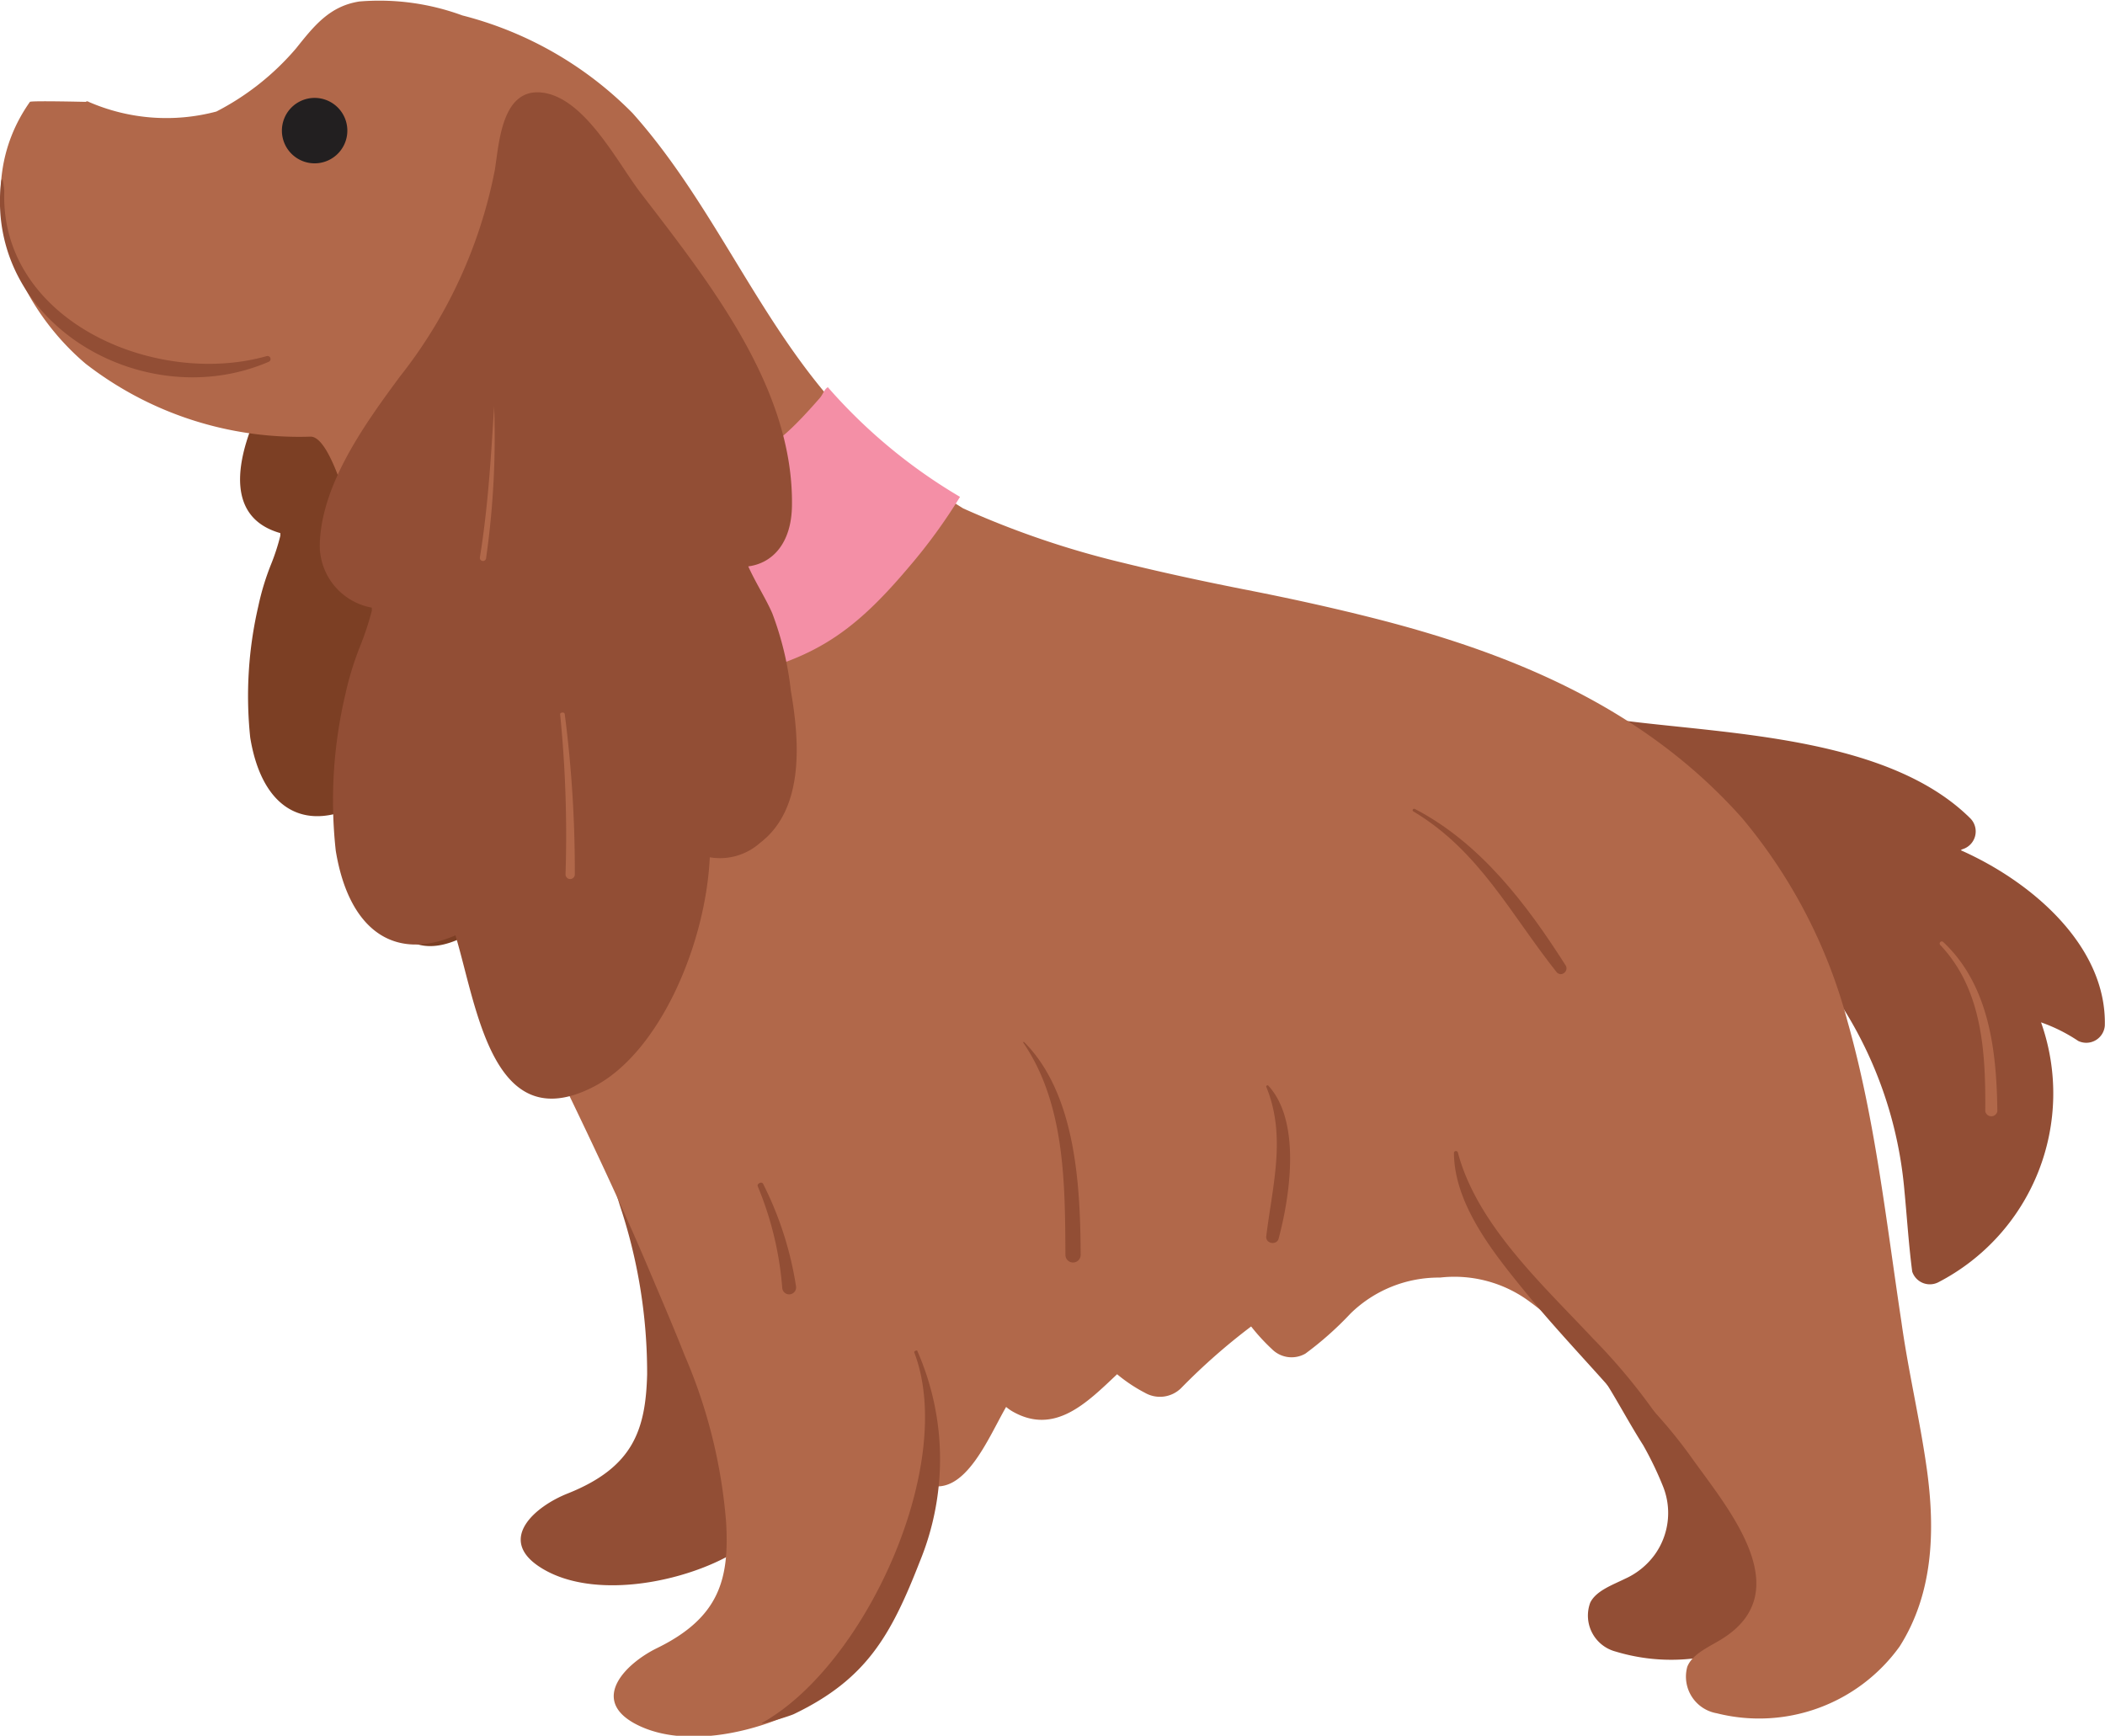 <svg xmlns="http://www.w3.org/2000/svg" viewBox="0 0 113.23 93.38"><defs><style>.cls-1{fill:#924e35;}.cls-2{fill:#7c3f24;}.cls-3{fill:#b1684a;}.cls-4{fill:#221f20;}.cls-5{fill:#f48fa6;}</style></defs><title>Asset 22</title><g id="Layer_2" data-name="Layer 2"><g id="Layer_1-2" data-name="Layer 1"><path class="cls-1" d="M97.73,61c-.06-1.55-.1-3.1-.2-4.66h-67c.47,1.32.93,2.64,1.36,4,.49,1.49,1,3,1.44,4.47a28.47,28.47,0,0,1,1.48,9.13c-.08,3-.76,5-4.26,6.4-1.78.7-3.8,2.46-1.53,3.95,3.14,2.06,9,.58,11.38-1.39,3.29-2.69,4.33-6.52,5.18-10.2l.21.1c2,.8,3.46-2.28,4.54-3.83l.32.26c2.16,1.49,4.07-.13,5.78-1.52a7.58,7.58,0,0,0,1.41,1.16,1.64,1.64,0,0,0,2-.08,32.42,32.42,0,0,1,4-3,12.18,12.18,0,0,0,1,1.32,1.51,1.51,0,0,0,1.78.38,19,19,0,0,0,2.6-2,6.72,6.72,0,0,1,5-1.53c1.21,0,2.43.1,3.64.1,3.07,1.09,1.64,2.75,4.16,5.06a26.55,26.55,0,0,1,4.81,6c.52.88,1,1.75,1.56,2.63A18.39,18.39,0,0,1,89.47,80,3.84,3.84,0,0,1,89,83.65a4,4,0,0,1-1.58,1.28c-.69.34-1.57.65-1.88,1.29a2,2,0,0,0,1.37,2.63,10.3,10.3,0,0,0,6.87-.32A8.32,8.32,0,0,0,99,82.38c.81-4.51-.23-9.13-.58-13.67C98.21,66.12,97.81,63.54,97.73,61Z"/><path class="cls-2" d="M33.84,32.44A14.37,14.37,0,0,0,33,28.93c-.3-.67-.75-1.38-1.08-2.12,1.1-.15,1.93-1,2-2.74,0-2.78-1.25-5.47-2.52-7.87-1.59-3-3.87-5.58-5.83-8.36-.49-.71-2.16-2.89-3.41-2.46a.26.26,0,0,0-.49.12A39.37,39.37,0,0,1,21,9.59c-.26.8-.57,1.71-.91,2.66a12.88,12.88,0,0,1-.71,1.31c-1.46,2.33-3.15,4.48-4.57,6.83s-3.57,7.2.27,8.29c0,.05,0,.09,0,.14a11.54,11.54,0,0,1-.5,1.54,13.64,13.64,0,0,0-.68,2.23,21.41,21.41,0,0,0-.44,7.09c.58,3.55,2.61,5,5.38,3.83,1,3.29,1.64,9.18,6.17,6.86C28,48.85,30,43.94,30.23,40a2.7,2.7,0,0,0,2.26-.66C34.48,37.77,34.21,34.66,33.84,32.44Z"/><path class="cls-1" d="M97.08,51.46a22,22,0,0,1,5.36,12.59c.14,1.45.23,2.91.42,4.36a1,1,0,0,0,1.39.58A11.44,11.44,0,0,0,109.79,55a8.87,8.87,0,0,1,2,1,1,1,0,0,0,1.43-.82c.11-4.27-3.91-7.74-7.75-9.44l.08-.05a1,1,0,0,0,.45-1.65c-4.35-4.34-12.82-4.54-18.55-5.26-.31,0-1.19-.12-1,.49.79,2.27,2.36,3.64,4,5.29C92.8,46.81,95,49,97.08,51.46Z"/><path class="cls-3" d="M103.65,79.06c-.37-2.66-1-5.28-1.37-7.94-.82-5.42-1.41-10.91-2.9-16.17A28.32,28.32,0,0,0,93.7,44c-5.34-6-12.52-8.93-20.15-10.83-2.12-.53-4.27-1-6.41-1.42s-4.49-.92-6.72-1.47a48.28,48.28,0,0,1-8.61-2.93,38.09,38.09,0,0,1-5.24-3.9c-5.32-4.92-7.75-12-12.55-17.37A19.71,19.71,0,0,0,24.87.83,12.94,12.94,0,0,0,19.33.08c-1.61.25-2.45,1.33-3.41,2.53A14.14,14.14,0,0,1,11.64,6a10.46,10.46,0,0,1-6.87-.52.13.13,0,0,0-.16,0s-2.93-.07-3,0c-3.32,4.7-.95,10.75,3,14.09a18.72,18.72,0,0,0,12.1,3.92c1.25,0,2.5,5.53,2.75,6.42,1.21,4.3,2.09,8.66,3.77,12.81,1,2.44,2,4.88,3.1,7.26,2.89,6.21,6.07,12.33,8.7,18.61.61,1.44,1.23,2.88,1.8,4.33a28.21,28.21,0,0,1,2.23,9c.17,3-.34,5.09-3.71,6.74-1.72.84-3.59,2.76-1.21,4.06,3.31,1.8,9-.16,11.23-2.33,3.06-2.94,3.78-6.85,4.33-10.59l.21.08c2,.64,3.26-2.55,4.21-4.19a2.62,2.62,0,0,0,.34.24c2.27,1.3,4-.46,5.63-2a8.35,8.35,0,0,0,1.5,1,1.62,1.62,0,0,0,1.94-.25,33.46,33.46,0,0,1,3.77-3.32,10.57,10.57,0,0,0,1.12,1.22,1.49,1.49,0,0,0,1.8.24,17.86,17.86,0,0,0,2.43-2.16,6.79,6.79,0,0,1,4.81-1.93,6.8,6.8,0,0,1,4.62,1.15c1.27.89,2.34,2,3.56,3A26.23,26.23,0,0,1,91,78.43c1.92,2.7,5.84,7.22,1.53,9.8-.65.39-1.51.77-1.77,1.44a2,2,0,0,0,1.59,2.5,9.31,9.31,0,0,0,9.83-3.59C104,85.72,104.1,82.33,103.65,79.06Z"/><path class="cls-4" d="M18.57,7.65a1.76,1.76,0,1,1-1-2.26A1.76,1.76,0,0,1,18.57,7.65Z"/><path class="cls-5" d="M44.53,20.83c-.2.12-.25.37-.43.58-2.31,2.65-3,2.87-5.08,3.68a3.43,3.43,0,0,0-2.56,1.79c-.44,1.11,0,2.81-.05,4A20.65,20.65,0,0,0,36,34.57a1.06,1.06,0,0,0,1,.85c.24.38.92,1.29,1.42,1.2,5.08-.95,7.3-2.35,10.5-6.15a29.25,29.25,0,0,0,2.72-3.74A28.92,28.92,0,0,1,44.53,20.83Z"/><path class="cls-1" d="M42.54,37.16a16.94,16.94,0,0,0-1-4.17c-.35-.8-.9-1.65-1.29-2.52,1.31-.17,2.32-1.25,2.35-3.25.1-6.37-4.49-12.08-8.16-16.87-1.25-1.64-3-5.11-5.29-5.37C27,4.74,26.85,7.66,26.62,9.13a25.87,25.87,0,0,1-5.11,11.13c-1.86,2.52-4.3,5.87-4.31,9.16A3.41,3.41,0,0,0,20,32.69c0,.06,0,.11,0,.17a15.67,15.67,0,0,1-.6,1.83,16.56,16.56,0,0,0-.82,2.65,24.87,24.87,0,0,0-.52,8.42c.69,4.23,3.11,6,6.44,4.56,1.17,3.91,2,10.91,7.4,8.16,3.56-1.81,6.06-7.65,6.28-12.36a3.24,3.24,0,0,0,2.71-.78C43.3,43.5,43,39.8,42.54,37.16Z"/><path class="cls-1" d="M14.34,19.16C8.34,20.85,0,17.25.23,10.29c0-.09-.11-1.15-.19-.35-.72,7.56,7.77,12.38,14.4,9.53A.16.16,0,0,0,14.34,19.16Z"/><path class="cls-1" d="M92.05,81.28A32.06,32.06,0,0,0,85.68,72c-2.66-2.85-6.23-6.1-7.26-10a.11.11,0,0,0-.21,0c0,2.79,2.16,5.45,3.85,7.52,3.35,4.09,7,7.26,9.58,12C91.79,81.79,92.17,81.55,92.05,81.28Z"/><path class="cls-1" d="M49.35,72.69c0-.09-.21,0-.17.07,2.29,6-2.6,16.79-8.16,19.91-.32.18,1.37-.31,1.69-.46C46.6,90.34,47.92,88,49.48,84A14.48,14.48,0,0,0,49.35,72.69Z"/><path class="cls-1" d="M55.09,56.06s-.1,0-.07,0c2.27,3.29,2.27,7.6,2.29,11.45a.41.41,0,0,0,.82,0C58.11,63.83,57.89,58.87,55.09,56.06Z"/><path class="cls-1" d="M68.22,58.4a.07.07,0,0,0-.11.06c1.1,2.66.33,5.34,0,8.08,0,.39.58.45.67.09C69.39,64.34,70,60.33,68.22,58.4Z"/><path class="cls-1" d="M84.22,51.94c-2.1-3.3-4.58-6.58-8.11-8.42-.1-.05-.17.08-.09.13,3.55,2.11,5.24,5.54,7.72,8.66C84,52.58,84.4,52.23,84.22,51.94Z"/><path class="cls-1" d="M41.05,63.69c-.08-.16-.35,0-.29.13a17.85,17.85,0,0,1,1.32,5.49.37.37,0,1,0,.74-.1A18.47,18.47,0,0,0,41.05,63.69Z"/><path class="cls-3" d="M26.58,21.86h0c-.17,2.74-.33,5.44-.77,8.15a.17.17,0,1,0,.34,0A45.89,45.89,0,0,0,26.58,21.86Z"/><path class="cls-3" d="M30.38,38.43c0-.15-.27-.11-.25,0a65.15,65.15,0,0,1,.29,8.61.25.25,0,0,0,.5,0A65.72,65.72,0,0,0,30.38,38.43Z"/><path class="cls-3" d="M104.53,50.68a.11.11,0,0,0-.16.16c2.28,2.41,2.44,5.8,2.42,8.94a.33.33,0,0,0,.65,0C107.4,56.52,107,53,104.53,50.68Z"/></g></g></svg>